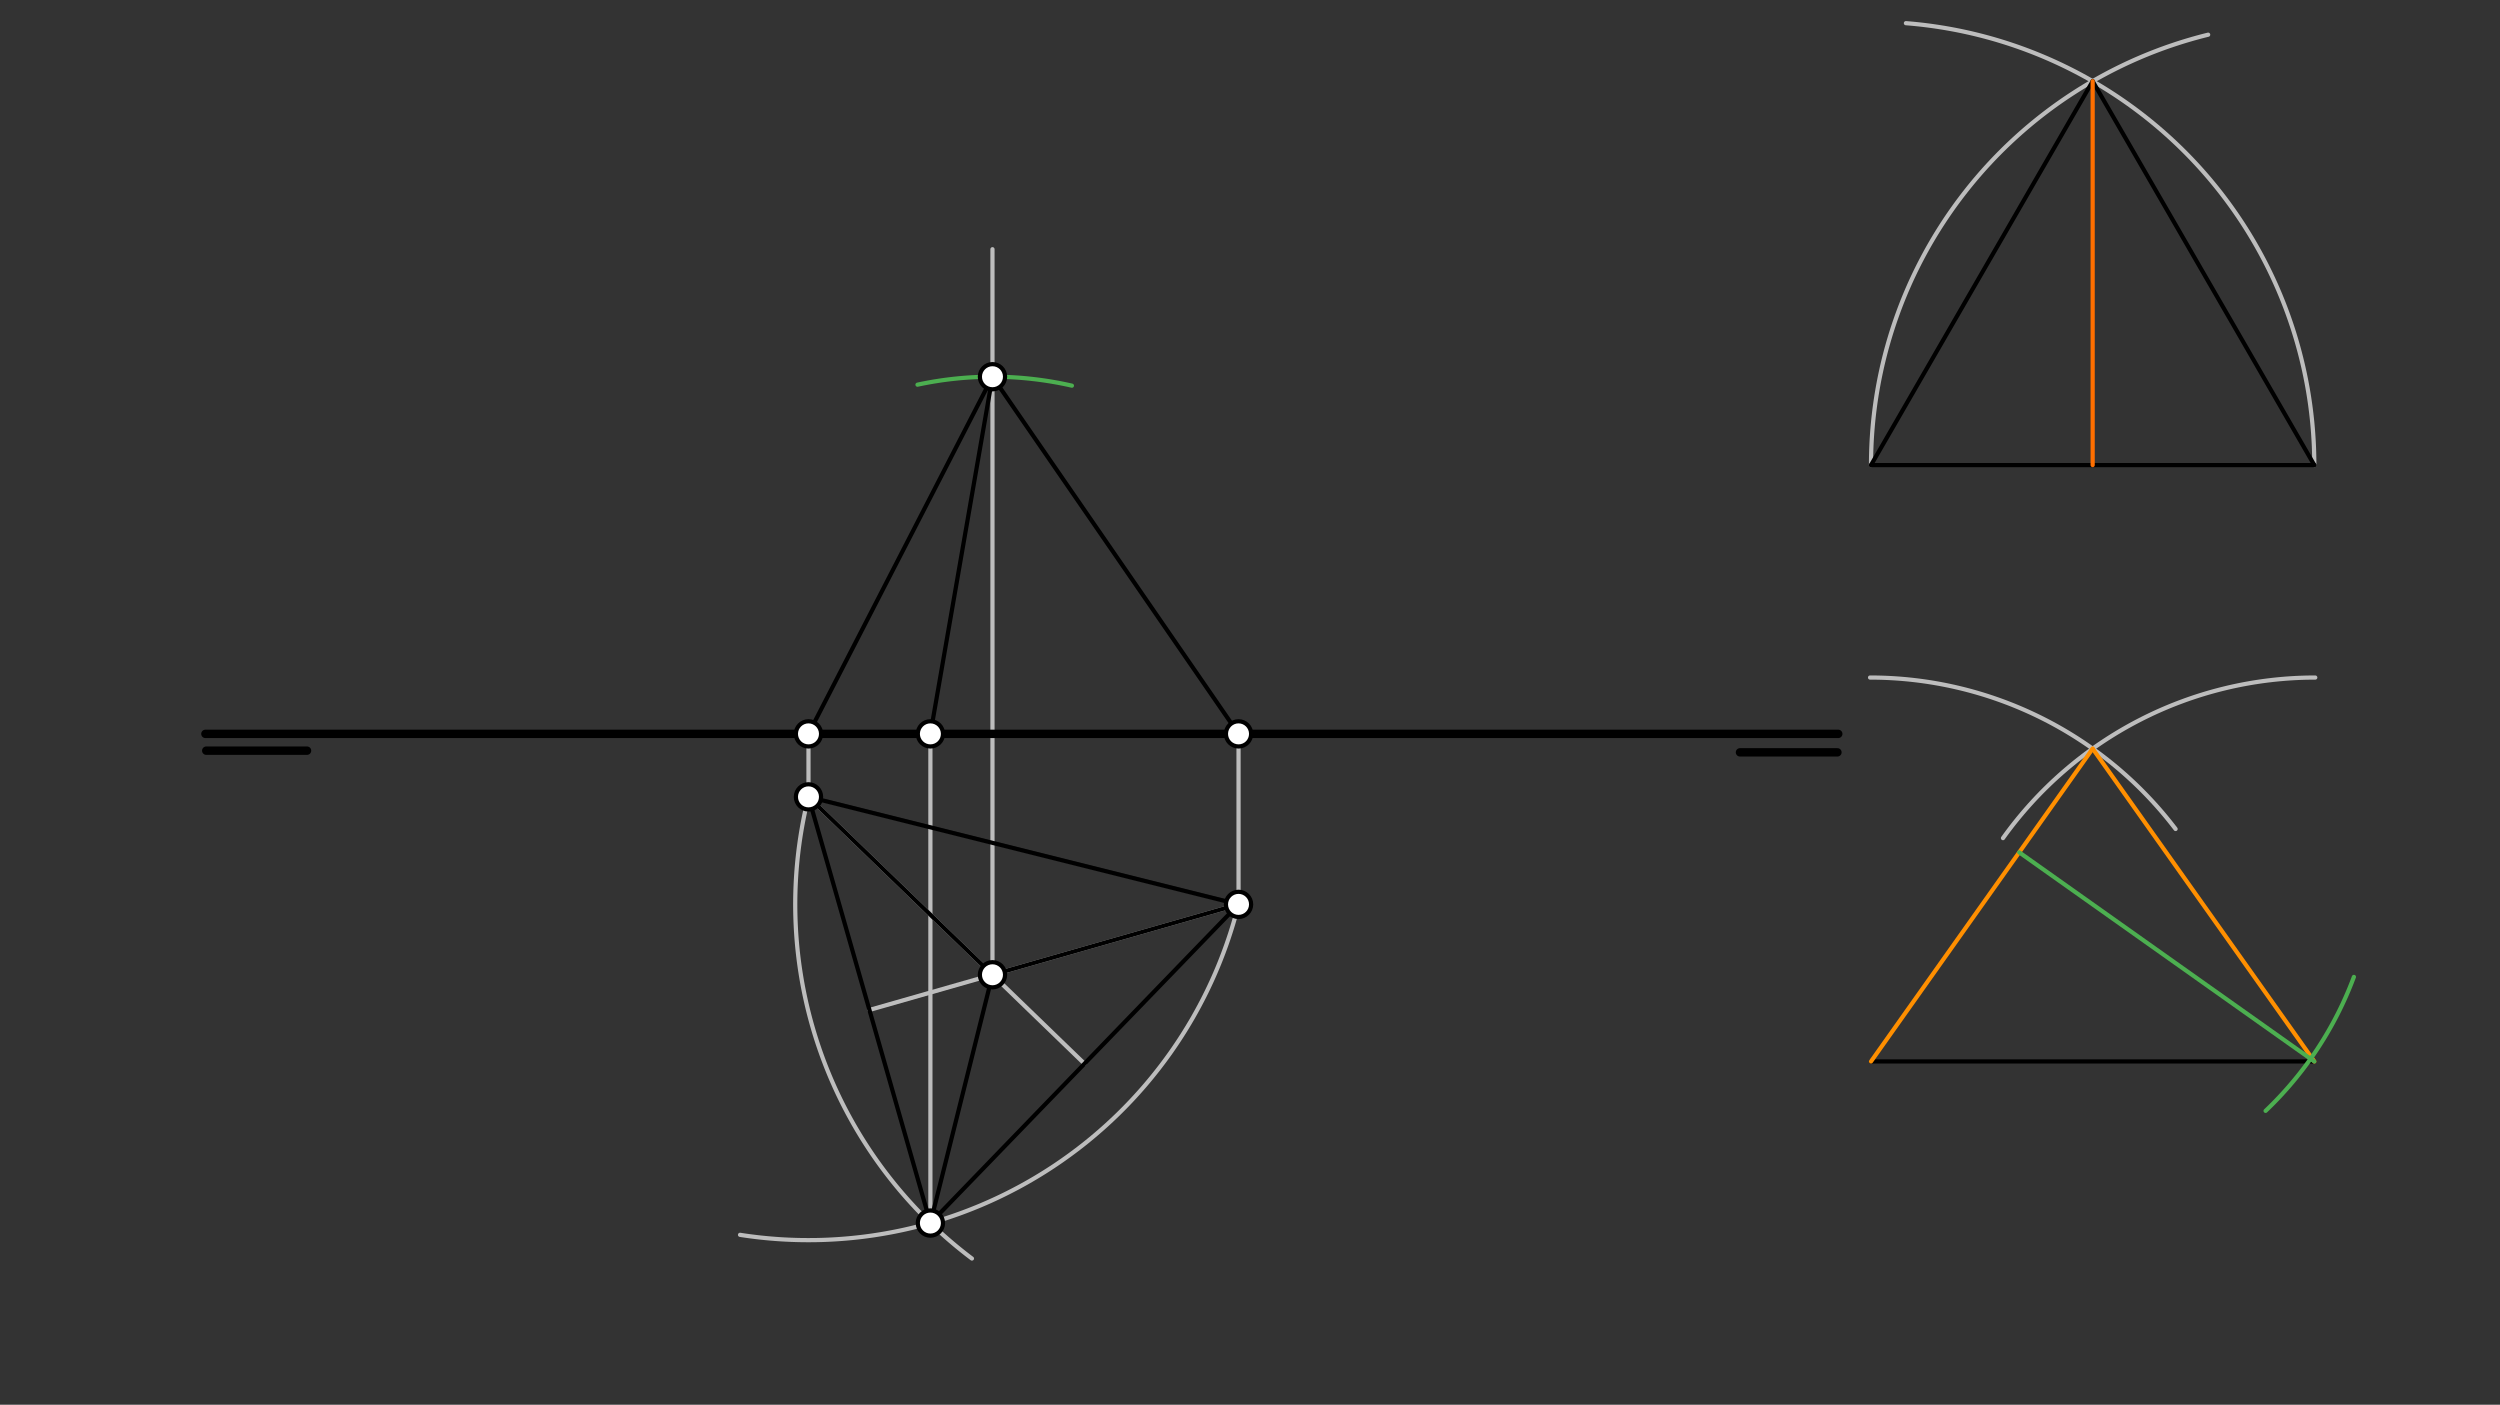 <svg xmlns="http://www.w3.org/2000/svg" class="svg--1it" height="100%" preserveAspectRatio="xMidYMid meet" viewBox="0 0 595.276 334.488" width="100%"><rect x="0" y="0" width="595.276" height="334.488" fill="#333333" stroke="none"/><defs><marker id="marker-arrow" markerHeight="16" markerUnits="userSpaceOnUse" markerWidth="24" orient="auto-start-reverse" refX="24" refY="4" viewBox="0 0 24 8"><path d="M 0 0 L 24 4 L 0 8 z" stroke="inherit"></path></marker></defs><g class="aux-layer--1FB"><g class="element--2qn"><path d="M 294.908 215.342 A 105.552 105.552 0 0 1 176.214 294.028" fill="none" stroke="#BDBDBD" stroke-dasharray="none" stroke-linecap="round" stroke-width="1"></path></g><g class="element--2qn"><path d="M 192.508 189.742 A 105.552 105.552 0 0 0 231.424 299.668" fill="none" stroke="#BDBDBD" stroke-dasharray="none" stroke-linecap="round" stroke-width="1"></path></g><g class="element--2qn"><line stroke="#BDBDBD" stroke-dasharray="none" stroke-linecap="round" stroke-width="1" x1="258.223" x2="192.508" y1="253.282" y2="189.742"></line></g><g class="element--2qn"><line stroke="#BDBDBD" stroke-dasharray="none" stroke-linecap="round" stroke-width="1" x1="207.023" x2="294.908" y1="240.482" y2="215.342"></line></g><g class="element--2qn"><line stroke="#BDBDBD" stroke-dasharray="none" stroke-linecap="round" stroke-width="1" x1="294.908" x2="294.908" y1="215.342" y2="174.742"></line></g><g class="element--2qn"><line stroke="#BDBDBD" stroke-dasharray="none" stroke-linecap="round" stroke-width="1" x1="221.538" x2="221.538" y1="291.223" y2="174.742"></line></g><g class="element--2qn"><line stroke="#BDBDBD" stroke-dasharray="none" stroke-linecap="round" stroke-width="1" x1="192.508" x2="192.508" y1="189.742" y2="174.742"></line></g><g class="element--2qn"><line stroke="#BDBDBD" stroke-dasharray="none" stroke-linecap="round" stroke-width="1" x1="236.318" x2="236.318" y1="232.102" y2="59.342"></line></g><g class="element--2qn"><path d="M 551.06 110.742 A 105.552 105.552 0 0 0 453.821 5.518" fill="none" stroke="#BDBDBD" stroke-dasharray="none" stroke-linecap="round" stroke-width="1"></path></g><g class="element--2qn"><path d="M 445.508 110.742 A 105.552 105.552 0 0 1 525.783 8.261" fill="none" stroke="#BDBDBD" stroke-dasharray="none" stroke-linecap="round" stroke-width="1"></path></g><g class="element--2qn"><path d="M 445.284 161.331 A 91.41 91.41 0 0 1 518.029 197.388" fill="none" stroke="#BDBDBD" stroke-dasharray="none" stroke-linecap="round" stroke-width="1"></path></g><g class="element--2qn"><path d="M 551.284 161.331 A 91.41 91.41 0 0 0 476.935 199.562" fill="none" stroke="#BDBDBD" stroke-dasharray="none" stroke-linecap="round" stroke-width="1"></path></g></g><g class="main-layer--3Vd"><g class="element--2qn"><line stroke="#000000" stroke-dasharray="none" stroke-linecap="round" stroke-width="2" x1="48.908" x2="437.708" y1="174.742" y2="174.742"></line></g><g class="element--2qn"><line stroke="#000000" stroke-dasharray="none" stroke-linecap="round" stroke-width="2" x1="49.108" x2="73.108" y1="178.742" y2="178.742"></line></g><g class="element--2qn"><line stroke="#000000" stroke-dasharray="none" stroke-linecap="round" stroke-width="2" x1="437.508" x2="414.308" y1="179.142" y2="179.142"></line></g><g class="element--2qn"><line stroke="#000000" stroke-dasharray="none" stroke-linecap="round" stroke-width="1" x1="192.508" x2="294.908" y1="189.742" y2="215.342"></line></g><g class="element--2qn"><line stroke="#000000" stroke-dasharray="none" stroke-linecap="round" stroke-width="1" x1="221.538" x2="192.508" y1="291.223" y2="189.742"></line></g><g class="element--2qn"><line stroke="#000000" stroke-dasharray="none" stroke-linecap="round" stroke-width="1" x1="221.538" x2="294.908" y1="291.223" y2="215.342"></line></g><g class="element--2qn"><line stroke="#000000" stroke-dasharray="none" stroke-linecap="round" stroke-width="1" x1="236.318" x2="221.538" y1="232.102" y2="291.223"></line></g><g class="element--2qn"><line stroke="#000000" stroke-dasharray="none" stroke-linecap="round" stroke-width="1" x1="236.318" x2="192.508" y1="232.102" y2="189.742"></line></g><g class="element--2qn"><line stroke="#000000" stroke-dasharray="none" stroke-linecap="round" stroke-width="1" x1="236.318" x2="294.908" y1="232.102" y2="215.342"></line></g><g class="element--2qn"><line stroke="#000000" stroke-dasharray="none" stroke-linecap="round" stroke-width="1" x1="445.508" x2="551.06" y1="110.742" y2="110.742"></line></g><g class="element--2qn"><line stroke="#000000" stroke-dasharray="none" stroke-linecap="round" stroke-width="1" x1="445.508" x2="498.284" y1="110.742" y2="19.331"></line></g><g class="element--2qn"><line stroke="#000000" stroke-dasharray="none" stroke-linecap="round" stroke-width="1" x1="498.284" x2="551.06" y1="19.331" y2="110.742"></line></g><g class="element--2qn"><line stroke="#FF6F00" stroke-dasharray="none" stroke-linecap="round" stroke-width="1" x1="498.284" x2="498.284" y1="110.742" y2="19.331"></line></g><g class="element--2qn"><line stroke="#000000" stroke-dasharray="none" stroke-linecap="round" stroke-width="1" x1="445.508" x2="551.06" y1="252.742" y2="252.742"></line></g><g class="element--2qn"><line stroke="#FF8F00" stroke-dasharray="none" stroke-linecap="round" stroke-width="1" x1="445.508" x2="498.284" y1="252.742" y2="178.265"></line></g><g class="element--2qn"><line stroke="#FF8F00" stroke-dasharray="none" stroke-linecap="round" stroke-width="1" x1="498.284" x2="551.06" y1="178.265" y2="252.742"></line></g><g class="element--2qn"><line stroke="#4CAF50" stroke-dasharray="none" stroke-linecap="round" stroke-width="1" x1="551.06" x2="480.792" y1="252.742" y2="202.949"></line></g><g class="element--2qn"><path d="M 560.488 232.617 A 85.039 85.039 0 0 1 539.466 264.504" fill="none" stroke="#4CAF50" stroke-dasharray="none" stroke-linecap="round" stroke-width="1"></path></g><g class="element--2qn"><path d="M 218.47 91.596 A 85.039 85.039 0 0 1 255.228 91.831" fill="none" stroke="#4CAF50" stroke-dasharray="none" stroke-linecap="round" stroke-width="1"></path></g><g class="element--2qn"><line stroke="#000000" stroke-dasharray="none" stroke-linecap="round" stroke-width="1" x1="192.508" x2="236.318" y1="174.742" y2="89.702"></line></g><g class="element--2qn"><line stroke="#000000" stroke-dasharray="none" stroke-linecap="round" stroke-width="1" x1="221.538" x2="236.318" y1="174.742" y2="89.702"></line></g><g class="element--2qn"><line stroke="#000000" stroke-dasharray="none" stroke-linecap="round" stroke-width="1" x1="294.908" x2="236.318" y1="174.742" y2="89.702"></line></g><g class="element--2qn"><circle cx="192.508" cy="189.742" r="3" stroke="#000000" stroke-width="1" fill="#ffffff"></circle>}</g><g class="element--2qn"><circle cx="294.908" cy="215.342" r="3" stroke="#000000" stroke-width="1" fill="#ffffff"></circle>}</g><g class="element--2qn"><circle cx="221.538" cy="291.223" r="3" stroke="#000000" stroke-width="1" fill="#ffffff"></circle>}</g><g class="element--2qn"><circle cx="236.318" cy="232.102" r="3" stroke="#000000" stroke-width="1" fill="#ffffff"></circle>}</g><g class="element--2qn"><circle cx="192.508" cy="174.742" r="3" stroke="#000000" stroke-width="1" fill="#ffffff"></circle>}</g><g class="element--2qn"><circle cx="221.538" cy="174.742" r="3" stroke="#000000" stroke-width="1" fill="#ffffff"></circle>}</g><g class="element--2qn"><circle cx="294.908" cy="174.742" r="3" stroke="#000000" stroke-width="1" fill="#ffffff"></circle>}</g><g class="element--2qn"><circle cx="236.318" cy="89.702" r="3" stroke="#000000" stroke-width="1" fill="#ffffff"></circle>}</g></g><g class="snaps-layer--2PT"></g><g class="temp-layer--rAP"></g></svg>